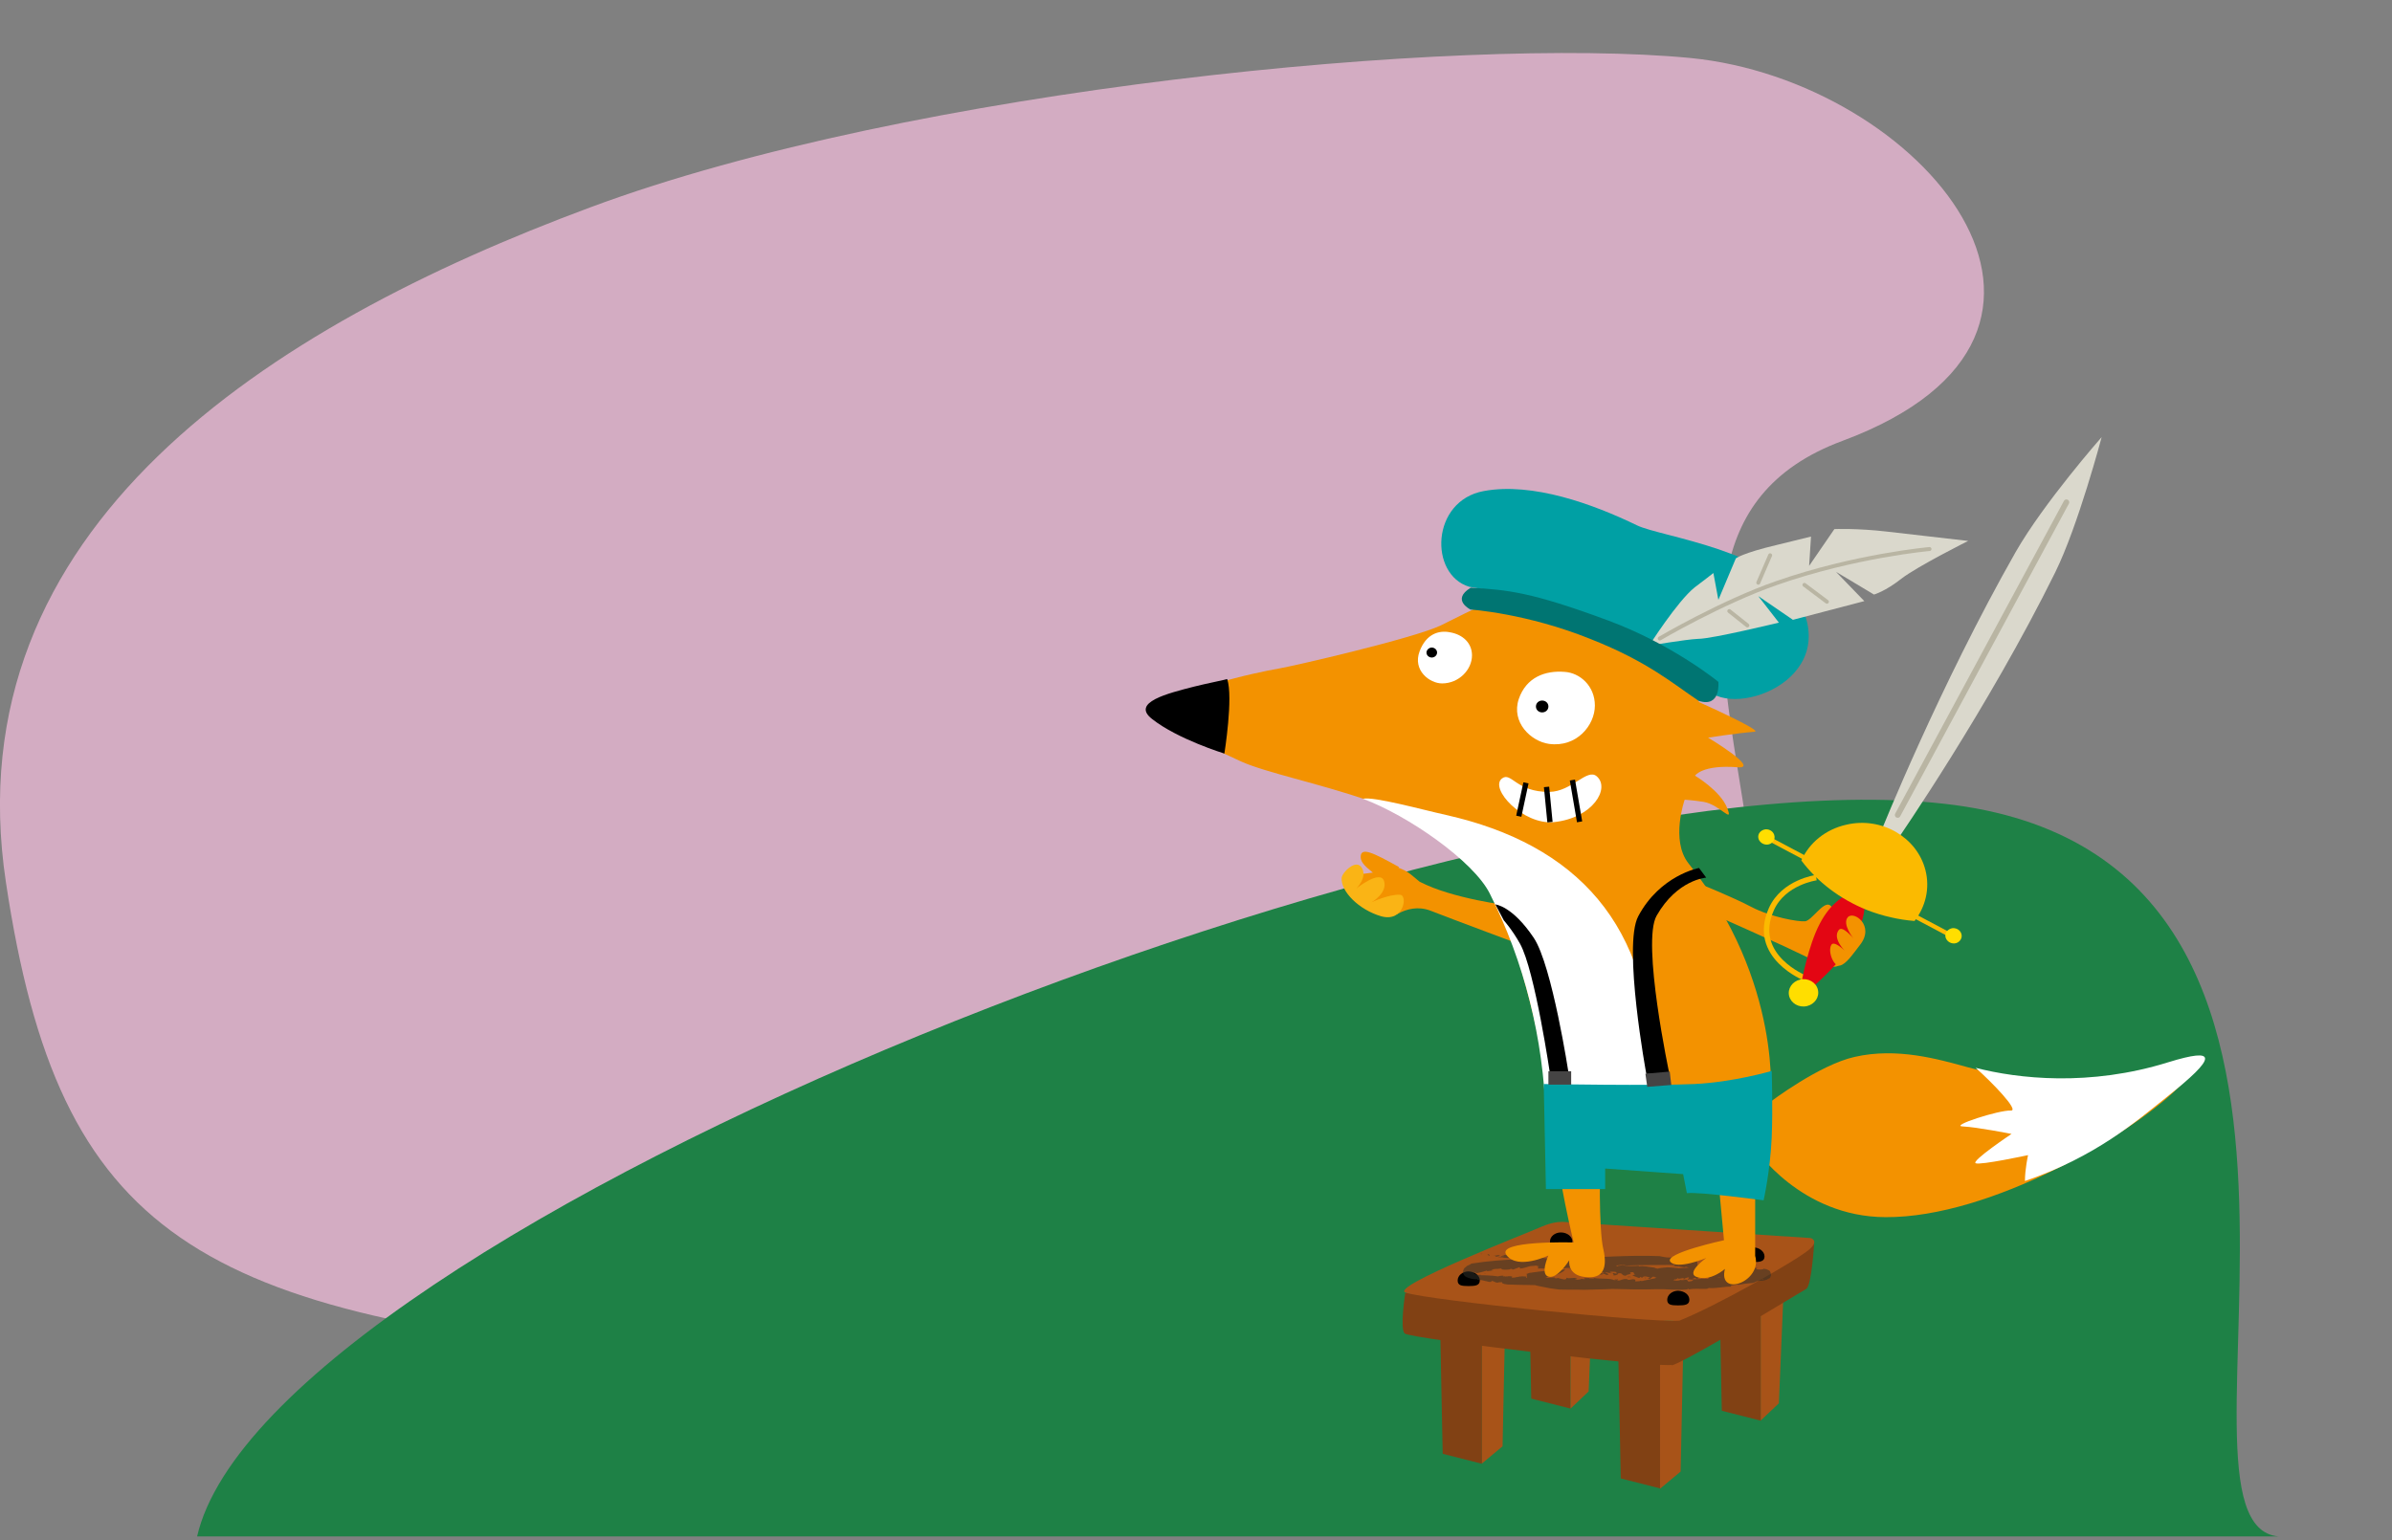 <?xml version="1.0" encoding="utf-8"?>
<!-- Generator: Adobe Illustrator 26.2.1, SVG Export Plug-In . SVG Version: 6.00 Build 0)  -->
<svg version="1.1"
	 id="Layer_1" xmlns:inkscape="http://www.inkscape.org/namespaces/inkscape" xmlns:sodipodi="http://sodipodi.sourceforge.net/DTD/sodipodi-0.dtd" xmlns:svg="http://www.w3.org/2000/svg"
	 xmlns="http://www.w3.org/2000/svg" xmlns:xlink="http://www.w3.org/1999/xlink"  width="767px" height="494px" x="0px" y="0px" viewBox="0 0 767 494"
	 style="enable-background:new 0 0 767 494;" xml:space="preserve">
<rect x="0" y="0" width="767" height="494" fill="#808080" stroke="none"/>
<style type="text/css">
	.st0{fill:#D3ACC2;}
	.st1{fill:#1E8146;}
	.st2{fill:none;stroke:#B9B5A3;stroke-width:1.5;stroke-linecap:round;stroke-linejoin:round;stroke-miterlimit:10;}
	.st3{fill:#F39200;}
	.st4{fill:#814114;}
	.st5{fill:#A85318;}
	.st6{fill:#302F2B;fill-opacity:0.53;}
	.st7{fill:#FFFFFF;}
	.st8{fill:#00A0A4;}
	.st9{fill:#454444;}
	.st10{fill:none;stroke:#000000;stroke-width:1.69;}
	.st11{fill:#DAD8CC;}
	.st12{fill:#007572;}
	.st13{fill:none;stroke:#B9B5A3;stroke-width:1.268;stroke-linecap:round;stroke-linejoin:round;stroke-miterlimit:10;}
	.st14{fill:none;stroke:#FBBA00;stroke-width:1.746;}
	.st15{fill:#E30613;}
	.st16{fill:#FBBA00;}
	.st17{fill:#FFDE00;}
	.st18{fill:none;stroke:#B9B5A3;stroke-width:1.817;stroke-linecap:round;stroke-linejoin:round;stroke-miterlimit:10;}
	.st19{fill:#FAB415;}
</style>
<sodipodi:namedview  bordercolor="#000000" borderopacity="0.25" id="namedview600" inkscape:current-layer="Layer_1" inkscape:cx="330.90555" inkscape:cy="383.6261" inkscape:deskcolor="#d1d1d1" inkscape:pagecheckerboard="0" inkscape:pageopacity="0.0" inkscape:showpageshadow="2" inkscape:window-height="2066" inkscape:window-maximized="1" inkscape:window-width="3840" inkscape:window-x="-11" inkscape:window-y="-11" inkscape:zoom="1.3372396" pagecolor="#ffffff" showgrid="false">
	</sodipodi:namedview>
<path id="path455" class="st0" d="M1.9,283C19,396.9,63,422.1,214.4,435.3c151.5,13.2,236.8-7.4,318.4-64.5
	c81.6-57.2-35.5-194.7,58-229.4c93.5-34.8,25-115.6-48.8-122.8c-73.8-7.1-249.8,9.6-352.7,47.9C86.4,104.7-15.3,169.1,1.9,283z"/>
<path id="path459" class="st1" d="M730.6,492.8c-42.5-3.9,44.1-218.1-107.2-235S86,394.2,63.2,492.8H730.6z"/>
<g>
	<path id="path461" class="st2" d="M518.9,212.1l4.8-5.4"/>
	<path id="path463" class="st3" d="M448.6,278.1c-8.3-4.6-12.3-6.6-12.3-3.2c0,3.6,7.4,5.9,6.2,9
		C441.1,287.3,448.6,278.1,448.6,278.1z"/>
	<path id="path465" class="st4" d="M475.2,469.5l-12.6-3.2l-0.8-40.4h13.4L475.2,469.5z"/>
	<path id="path467" class="st5" d="M481.8,463.9l-6.6,5.5v-43.6h7.4L481.8,463.9z"/>
	<path id="path469" class="st4" d="M503.6,451.8l-12.6-3.2l-0.8-40.4h13.4L503.6,451.8z"/>
	<path id="path471" class="st5" d="M509.4,446.3l-5.8,5.5v-43.6h7.4L509.4,446.3z"/>
	<path id="path473" class="st4" d="M532.3,477.4l-12.6-3.2l-0.8-40.4h13.4L532.3,477.4z"/>
	<path id="path475" class="st5" d="M538.9,472l-6.6,5.5v-43.6h7.4L538.9,472z"/>
	<path id="path477" class="st4" d="M564.7,455.7l-12.6-3.2l-0.8-40.4h13.4L564.7,455.7z"/>
	<path id="path479" class="st5" d="M570.4,450.1l-5.8,5.5V412h7.4L570.4,450.1z"/>
	<path id="path481" class="st4" d="M450.6,414.7c0,0-1.8,11.4-0.2,13c1.7,1.7,84.3,11.5,85.8,10c1.6-1.5,0.9-13.9,0.9-13.9
		L450.6,414.7z"/>
	<path id="path483" class="st4" d="M581.7,399c0,0-0.8,13.3-2.5,14.4c-43.2,26.1-43.2,24.5-43.2,24.5v-14L581.7,399z"/>
	<path id="path485" class="st5" d="M501,391.9l79.6,5.2c0,0,2.9,0.8-0.5,3.7c-4.4,3.7-29.4,17.9-41.6,22.8c-9.4,0.7-80.3-6.5-87.8-9
		c-5.4-1.8,39-19.1,42.8-20.8C493.7,393.8,497.1,391.9,501,391.9L501,391.9z"/>
	<path id="path487" d="M474.5,410.7c0,1.6-1.4,1.8-3.6,1.8c-2.3,0-3.5-0.2-3.5-1.8s1.6-2.9,3.5-2.9
		C472.9,407.9,474.5,409.1,474.5,410.7z"/>
	<path id="path489" d="M504.2,398.2c0,1.6-1.4,1.8-3.7,1.8s-3.5-0.2-3.5-1.8s1.6-2.9,3.5-2.9C502.6,395.3,504.2,396.7,504.2,398.2z"
		/>
	<path id="path491" d="M541.7,416.9c0,1.6-1.4,1.8-3.6,1.8c-2.3,0-3.5-0.2-3.5-1.8c0-1.6,1.6-2.9,3.5-2.9
		C540.2,414.1,541.7,415.3,541.7,416.9z"/>
	<path id="path493" d="M565.8,403c0,1.6-1.4,1.8-3.6,1.8c-2.3,0-3.5-0.2-3.5-1.8s1.6-2.9,3.5-2.9S565.8,401.4,565.8,403z"/>
	<path id="path495" class="st6" d="M475.5,402.1c-1.2,0,0.6,0.3-0.8,0.1C474.9,402.1,475.2,402.1,475.5,402.1z"/>
	<path id="path497" class="st6" d="M497.2,409.3c-1.9,0.9-4.2,0.3-6.3,1.1c-0.3,0.1-0.5,0.2-0.8,0.3c0.2,0.2,0.5,0.2,0.8,0.3
		l1.7,0.4c1.2,0.2,2.2,0.3,3.3,0.3c0.5,0-0.2,0.4,1,0.4c4.2-0.2,10.5,0.2,15.6,0.5l-0.3,0.2c1,0.1,2.1-0.4,3.1-0.4
		c0,0.1-0.4,0.2-0.1,0.2c0.3-0.2,1.8-0.2,2.2-0.5c0.4,0.1,0.4,0.2,0.9,0.3l0.5-0.3c1.5-0.8,3.9-0.3,6-1c-0.1,0.1-0.3,0.2-0.1,0.2
		c3.5-0.9,7.8-1.5,11.5-2.6c-0.1,0.2-0.2,0.3,0,0.4c0.1-0.3,1.2-0.7,2.2-1.1c0.5,0.2,1.6-0.8,2.7-1.1l-0.1,0.1
		c0.6-0.2,1.3-1.4,1.7,0l-0.4-0.3c-0.4,0.3-1.2-0.5-2-0.3v0.1c-0.7,0-1.1-0.2-1.7-0.2l-0.1-0.1c-1.5,0-2.4-0.3-2.4,0
		c-0.5-0.3,1.5,0,0.7-0.5c-5.1,0.1-10.3,0-15.4,0.2c-0.6-0.2-1-0.2-1.1-0.2c-0.5,0.1-1.9,0.1-2.4,0.3c0.2,0-0.4-0.2-0.6-0.2
		c-1-0.1-1,0.4-2,0.3c0.4-0.1,0.5-0.2,0.4-0.3c-0.9,0.3-2,0.3-3,0.4c0.2-0.1,0.4-0.1,0.4-0.2c-1.2,0.3-2,0-3,0.2l0.4-0.2
		c-1.6-0.2-0.4,0.4-1.9,0.3c0.4-0.1,0.2-0.2,0.3-0.2c-1.2,0.4-3.4,0.4-4.6,0.6c0.1,0,0.1-0.1,0.1-0.1c-1.4,0.1-2.8,0.1-4.3,0.2
		c-0.5-0.1,0.2-0.5-1.3-0.4c0.1,0.4-2.5,0.2-1.6,0.6c-1.2-0.1-3.3-0.2-4.1-0.1c0.5-0.2-0.6-0.5,0.4-0.6l-0.8-0.2
		c0.1-0.2,0.8,0.1,0.5-0.2c-0.5,0-2,0.2-2.5,0.2c-1,0.2-1.9,0.7-3.5,0.8c0.7-0.2-0.4-0.4,0.1-0.5l-2.1,0.8c-0.5,0-0.1-0.3-0.9-0.2
		c0,0.1-0.3,0.2-0.5,0.2c-0.2,0-2.1,0.2-2.4-0.2c-0.3-0.2,0.9-0.2,0.3-0.2c-1,0.1-1,0.2-1.9,0.2V407c-0.6,0-1.9,0.2-1.2,0.5
		c0.4,0-0.2-0.2,0.4-0.2c-0.4,0.2-1.5,0.4-2.5,0.5c0.4-0.1,0.3-0.2,0.4-0.3c-1.2,0.4-2.6,0.7-3.9,1c0,0.2,0.4-0.4,0.7-0.3
		c-0.9,0-1.9,0.2-2.4,0.6c0.1,0.6,0.1-1.4,0.1-0.8c0.3,0.2,0.5,0.2,0.9,0.5c-0.3-0.1,0-0.3,0-0.2c0.7,0.2,0.6,0.5,1.2,0.5
		c0,0.2,0.7,0.1,1.3,0.1c0.3-0.1,0.2,0.1-0.4,0.1c0.8,0,4.2,0.1,6,0.4c0-0.1,1.2-0.3,1.7-0.2l-0.2,0.2c0.4,0.2,1.5,0.1,1.5,0.2
		c1-0.2-3.6,0-2.4-0.2c0.4,0.2,1.8-0.2,1.5,0c0.9,0,1.8-0.2,2.6,0.1c-0.3-0.1-0.7,0.3,0,0.3c1.2,0,0.4-0.1,1.4-0.2l0.6-0.1
		c0.1-0.2,1.2,0.1,0.7-0.2c0.2,0.2,1.9,0,1.7,0.3l-0.2,0.3c0.5,0,0.9-0.3,1.3-0.4c0.1,0,0.2,0.1,0.2,0.2c0.1-0.5,1.3,0.1,1.9-0.2
		c1.2,0.2,2.9,0.2,3.5,0.4c0.9-0.1,1.7-0.2,2.7-0.2c-0.2,0-0.4,0-0.5,0.2c0.6,0.2,0.8,0.1,1.3,0c-0.2,0.1,1.2,0.3,1.9,0.5
		c0.9-0.1,0.6-0.4,0.7-0.6c0.8,0.5,2.5-0.2,3.5,0.2c-0.3,0.1-1.3,0.2-0.5,0.3c0.8,0.5,1.6-0.3,2.9,0l-0.3-0.4
		c0.5,0.2,1.9-0.2,1.8,0.2c0.4-0.2,1.5,0.2,1.4-0.2c2.1,0.4,5.1,0,6.5,0.7c0.3-0.1,1.1,0,0.9-0.2c-0.5-0.2-0.7,0.2-0.9,0
		c0.3,0,0.4-0.1,0.4-0.2c0.6,0.1,1.2,0.2,0.5,0.5c1.5,0.2,1.5-0.7,3.4-0.4c-0.1,0.2,0.1,0.2,0.6,0.2l1.1-0.2
		c1.2,0.1,0.7,0.4,0.7,0.7c0.6,0,1.4,0,1.8-0.2l0.8,0.3c-0.5-0.2,0.5-0.2,0.8-0.2l-0.3,0.1c0.1,0.1,0.9,0.1,1.2,0
		c-0.1-0.2-0.9-0.2-1.2-0.3c0.4-0.1,0.9-0.1,1.2-0.2c-0.2,0.2,1.1,0.2,1.6,0.2c0.6,0.1,0.6-0.2,0.8-0.2c0,0.2,1,0,0.5,0.2
		c-0.2,0.1-0.4-0.2-0.8,0c0.4,0.1,0.4,0.3,1.2,0.2c0.6-0.2-0.2-0.5,1-0.3c-0.3,0.1-0.4,0.2-0.6,0.2l1.1,0.2v-0.2
		c0.2,0.1,0,0.1,0.1,0.1c0.4-0.2,1.7-0.1,1.9-0.4c0.5,0,1.2,0.2,1.7,0.2h-0.1c0.6,0.2,1.5,0,2-0.2v0.1c0.4,0,1.2,0,1.6-0.2
		c0.9,0.2,0.4,0.9,1.2,0.6c0.9,0,1.3-0.5,1-0.7c1.6,0.1,3.4-0.3,4.9-0.1c0.3-0.1,0.1-0.2,0.5-0.2c2.3-0.1,4.9-0.6,6.7-0.3
		c-0.6,0.2,0,0.2,0,0.4c0.5-0.2,0.7,0.2,0.9-0.2c-0.1-0.2,0-0.3-0.7-0.3c1.3-0.2,3.5-0.4,4.3-0.4c-0.4-0.1-0.1-0.2,0.2-0.2
		c0,0.3,1,0.2,1.7,0l0.1-0.2l0.5,0.2c0.3-0.1,0.3-0.5,1.1-0.4c0.1,0.1,0.1,0.2,0.3,0.2c0.4-0.2,0.8-0.3,1.2-0.5
		c0.1,0.2,1.4-1.1,0.1,0.5c0.3,2.7,0.7,1.3,0.9,1.7c0-0.1-0.1-0.1-0.1-0.2c-0.3,0-0.9,0.1-0.4,0.2c-1.2-0.3-2.3-0.4-2.7-0.7
		c-2.6,0.5-6.3,0.5-9.3,0.4l0.1-0.2c-0.8-0.2-0.4,0.2-1,0.2c0.3-0.2-0.6-0.3,0-0.5c-1.2-0.2-1.5,0.2-2.2,0.3
		c-0.1,0.2,0.6-0.2,0.4,0.2c-0.2,0.1-1.6-0.2-1.8,0.2c-0.3-0.2-0.1-0.3,0.1-0.5l-0.7,0.2c-0.9-0.4,1.9-0.7,1.1-1.1l-0.6,0.1
		c-0.6-0.3,1.7-0.3,0.1-0.5c-0.7,0.2-1.3,0.6-0.7,0.7c-1.5,0.1-0.7,0.7-2.3,0.7c-0.4-0.2,1.2,0,1-0.3c-0.7-0.2-1.5,0.2-2.1,0
		c0.7,0.2,0.1,0.4-0.4,0.5c-0.8-0.2,0.5-0.3-0.6-0.3c-0.2,0.2-1.2,0.3-0.4,0.4c-0.4,0.4-1.2-0.2-1.8,0.2c-0.4-0.3,1.2-0.7-0.1-0.8
		c0.2,0.2-1.6,0.3-0.9,0.8c-0.5-0.1-0.5-0.3-0.2-0.5c-0.7-0.2-1.7,0.5-1.9-0.1l-0.3,0.2c-0.2-0.1-0.5-0.2-0.9-0.3
		c-0.6,0-2,0.3-1.9-0.1c-0.2,0-1.6,0-1.1,0.3c0.9,0.2,1.1-0.2,1.5,0.2c-0.6-0.3-1.2,0-1.8,0.1l-0.1-0.2c-0.3,0.1-1,0-1.2,0.2
		c0.3-0.1,0.1-0.2-0.1-0.2l-0.4,0.2c-1.2,0.1-0.3-0.5-1.5-0.4l0.9-0.2c-0.2,0-0.6-0.2-1.2-0.2c-0.3,0.2-0.7,0.5-0.9,0.7
		c-0.7,0.1-0.3-0.2-1-0.1l0.9-0.2c0.2-0.1-0.6-0.4-1.4-0.5c-0.6,0-1.5,0.3-0.6,0.5c-0.4,0-1.1-0.2-0.7-0.3c-1.1,0,0.1,0.2-0.8,0.3
		c-0.4-0.2-1.4-0.5-2.1-0.8l1-0.3l-0.6-0.1c0.8-0.2-0.4-0.2,0.1-0.6c-0.4-0.1-0.9,0-1.3,0c1.2,0.7-1.4,0.6-1.2,1.1
		c-1.7,0-0.9-1.2-2.7-0.7c0.3,0.2-0.6,0.4,0.4,0.4c-1.1-0.2-0.8,0.4-1.9,0.1c0.9-0.1-0.9-0.6,0.4-0.7c-0.1,0.2,0.7,0.2,0.9,0.2
		c-0.4-0.2,0.2-0.5-0.9-0.6c-0.6,0-1.5-0.1-1.4,0.2c0,0.2,1,0.1,0.5,0.3c-1.3-0.1-1.5-0.5-2-0.1c0.8,0.1,1,0.3,1,0.6h-1l0.2-0.2
		c-1.5-0.3-0.5,0.2-1.9,0.1l-0.6-0.4c0.4-0.2,2.1,0.4,1.9-0.2c-1-0.2-1.3,0.1-2.2-0.2h0.7c-0.4-0.1-0.6-0.7-2-0.5
		c-0.7,0.1-0.2,0.2-0.3,0.3c-1.5-0.1-2,0-3-0.1c0.3-0.3-1.8-0.2-0.6-0.5c0.4,0.2,2.7,0.5,3.3,0.2c-0.5-0.5,1.2,0.2,1.6-0.2
		c-1.2-0.2-1.2-0.6-1.2-0.9c-0.4-0.1-0.7,0-0.9,0.1c-0.2,0.2,0.3,0.3,0.3,0.6c-1.3-0.2-2.7-0.2-3.5-0.1c-0.4-0.2-0.3-0.4,0.3-0.4
		c-1.6-0.1-3.4-0.3-5-0.6c1,0.6-1.8-0.1-1.1,0.3c0.8,0.2,1.5,0.6,1,0.7c-0.5-0.1,0-0.2-0.2-0.3c-0.7,0.2-1-0.5-1.7-0.2
		c1.5,0,0.4-0.5,0.7-0.8c-1.1,0.1,0.1-0.2-1-0.3c-1.1,0.1-2.4,0.1-3.6,0c-1.4-0.5-3.8-0.4-5.1-0.6c-0.7-0.2-0.2-0.6-0.9-0.7
		c-0.9-0.1,0.6,0.5-0.7,0.2l0.2-0.1c-0.4,0.1-2.4-0.5-2.8,0l0.4-0.4c-0.3-0.1-0.4,0-0.7,0c0-0.2-0.3-0.2,0.2-0.3
		c-0.8-0.3-1.7-0.1-2.6-0.2l0.5,0.3c-1.5,0.1-2.5-0.2-4-0.3l0.1-0.2l-0.9,0.1c0.3-0.2-0.5-0.4-1.1-0.2l2.3-0.4
		c0.6,0.2-0.7,0.2-0.4,0.5c0.4,0.2,1.7,0.2,1.9,0.1c-0.5-0.1-0.5,0-1,0c-0.2-0.3,0.6-0.2,1.1-0.5c-0.3,0-0.6-0.2-0.7,0
		c0.5-0.1,1.1-0.1,1.9,0c-0.6,0.1,0.3,0.2,0.1,0.3c0.1-0.2,1-0.3,2-0.2c0.7,0.4,2.1,0,3.4,0.2c-0.5,0.2-1.2,0.4-2,0.5
		c0.8,0.2,0.9,0.1,1.7,0.3c0.4-0.2,0.7-0.5,1.8-0.5v0.2c1,0,1-0.3,2.2-0.2c2,0.3,4.2,0.6,5.8,0.7v0.2c1-0.4,2.9,0.2,4.2,0.1
		c1.9,0.4,4.3,0.2,5.3,0.7c3.5,0.2,6.6,0.4,10.3,0.9l-0.6,0.2c0.7-0.2,0.4,0.2,1.1,0.2c-0.7-0.3,1-0.2,1.4-0.4
		c1.6,0.4,3.7,0.3,5.2,0.2v0.2c1.5-0.3,3.2,0.2,5,0.4c0.2,0.1,0.5,0.3,1.1,0.3c1-0.3,1.5-0.2,3-0.4c1.1,0,2.7,0.2,3.8,0.3
		c4-0.4,8.1-0.1,12.2-0.3l0.3,0.2c4.1-0.5,9,0,12.6,0l-0.4,0.4c1.1,0.2,2.6,0.1,2.4-0.2c0.4,0.2,0.5,0,1.4,0.4
		c0.2,0.3,0.7-0.2,1,1.7c-0.4,1.4-0.5,0.8-0.9,1.2c-0.5,0.3-0.5,0.2-0.9,0.4c-0.8,0.2-1.3,0.3-1.8,0.2c-1.2,0.1-1.3,0.4-2.2,0.7
		c-2.3,0.2-3.1,0.3-5.1,0.7h0.5c0.2-0.1,0.2-0.3-0.3-0.2c-0.8,0.2-2.9,0.2-2,0.7c-2.3-0.1-5.2,0.7-7.4,0.4c0.2,0.2-0.4,0.2-0.6,0.3
		c-1.9,0.1-4.1-0.2-5.6,0.2c-0.4-0.1,0.5-0.2-0.3-0.2c-0.4,0.1,0,0.2-0.6,0.2c-3.2,0.3-6.5-0.2-9.4-0.1c-5.1,0.2-10.5,0-15.4-0.1
		l0.1-0.1c-1.7,0.3-3.8-0.6-5.1,0c-0.4-0.1-1.5-0.1-1.2-0.2c-1.3,0.2-3.6-0.4-5.6-0.1c0.2,0,0.3,0,0.4-0.1c-1.9-0.3-3.6,0-5.6-0.3
		c0.2,0,0.6-0.1,0.6-0.2c-0.8-0.2-1.9,0.4-2.3-0.2c-0.4,0-0.4,0.2-0.1,0.2c-4.4-0.3-9.1-0.2-13.8-0.4c-3.3-0.5-0.2-0.9-2.7-0.7
		c-0.2-0.1-0.2,0.2-0.2,0.1c-1.1,0.1-1.5-0.7-2.2-0.5c0.3,0.3-0.4,0.2-0.5,0.3c-2-0.4-2.4-0.7-4.1-0.7l0.2-0.2
		c-1.1,0.1-2.2-0.1-3.4-0.6c-0.3-0.2-0.9-0.2-1.3-1.5c0.1-1.8,1.1-1.7,1.2-2.1c0.7-0.4,1.2-0.5,1.5-0.8c10.7-1.7,20.6-1.5,30.5-1.7
		c9.8-0.2,19.6-1.1,29.8-0.7c2.4,0.5,2.6,0.5,5.2,0.4c-0.1,0.1-0.3,0.1-0.1,0.2c0.2-0.3,1.9,0.1,2.2-0.2l2.9,0.4l1.5,0.3h0.2h0.1
		l0,0l0,0l0,0c-0.1-0.8,1,7.4,0.5,3.9l0,0l-0.4,0.2l-0.7,0.3c-1.9,0.9-3.6,1.4-5.6,1.9c0.6-0.2,0.8-0.6,0.1-0.3l-0.7,0.4l-0.2-0.1
		c-0.4,0.2-1,0.5-0.4,0.5c-9.7,2.5-19.3,2.7-28.8,2.9c-2.3-0.1-5.5,0-8.1-0.1c-1.9-0.2-3.6-0.5-5.4-0.9c-0.9-0.2-1.8-0.3-2.7-0.7
		l-1.3-0.4l-0.4-0.1l-0.2-0.1l0,0l0,0l0,0c-0.5-5.6-0.2-1.6-0.3-2.8l0,0h0.1l0.7-0.3c4.9-0.7,6.2-0.8,11.6-1.1
		C501.4,407.9,500,408.7,497.2,409.3L497.2,409.3z"/>
	<path id="path499" class="st6" d="M477,402.2c0.3,0.2,1.1,0.3,0.4,0.6C477.3,402.6,476.9,402.3,477,402.2z"/>
	<path id="path501" class="st6" d="M499.1,406.1c0-0.1,0.3,0.1,0.4,0.2c-0.3,0-0.5,0.1-0.8,0C499,406.3,498.9,406.2,499.1,406.1z"/>
	<path id="path503" class="st6" d="M504.8,406.9c-0.1,0.2-1.3,0.2-2,0.1L504.8,406.9z"/>
	<path id="path505" class="st6" d="M509.9,408.2c0.4,0.2,0.3,0.2-0.3,0.2C509.6,408.3,509.8,408.2,509.9,408.2z"/>
	<path id="path507" class="st6" d="M510.4,407.9c0.4,0.1,0.6,0.2,0.9,0.2C511.2,408,510.2,408.1,510.4,407.9z"/>
	<path id="path509" class="st6" d="M521.9,409.5c0.3,0,0.9-0.1,1.2,0.2C522.7,409.5,521.6,409.8,521.9,409.5z"/>
	<path id="path511" class="st6" d="M527.3,409.8c0.1,0,0.3,0.1,0.4,0c0.4,0.1,0,0.2-0.4,0.2C527.4,410,527.4,409.9,527.3,409.8
		L527.3,409.8z"/>
	<path id="path513" class="st6" d="M506.7,410.4l0.6-0.1l-0.1,0.2L506.7,410.4z"/>
	<path id="path515" class="st6" d="M475.8,408.4c0.5-0.2,0.4,0.1,0.5,0.2C475.8,408.5,476.5,408.3,475.8,408.4z"/>
	<path id="path517" class="st6" d="M498.8,406.9h-0.2l0.1-0.3L498.8,406.9z"/>
	<path id="path519" class="st3" d="M484.2,290.5c0,0-18.5-2.2-29-7.7c0,0-0.8-0.7-2.9-2.4s-5.2-2.5-5.2-2.5s-2.5,0.8-4.7,1.5
		s-7.9,1.1-7.9,1.1s-1.2,4.9-0.9,5.3c0.4,0.5,3.4,3.2,5.2,5.1c1.9,1.8,7.2,3.3,9.4,2.2c2.9-1.6,6.6-2.5,10.5-1
		c6.6,2.6,31.6,11.9,31.6,11.9L484.2,290.5z"/>
	<path id="path521" class="st3" d="M514.9,199.5c0,0-9.9-6.1-28.3-7.4c-7.6-0.6-13.2,2.9-24.6,8.5c-8.9,4.2-47.1,13-51.8,13.8
		c-8.1,1.4-34.1,7.1-34.1,12.7c0,5.6,6.6,10.3,22,17.2c15.4,6.9,66.8,13.8,78.6,37.2s19.9,63.3,21.3,79.8
		c1.5,16.5,6.6,37.2,6.6,37.2s-25.3-0.7-21.5,4.1c3.6,4.8,13.4,0.1,13.4,0.1s-2.8,6.1,0.1,6.8s6.6-5.3,6.6-5.3s-0.8,4.8,5.1,5.4
		c5.8,0.7,7.2-2.9,5.8-9c-1.5-6.2-1.2-29.1-0.7-29.6c0.7-0.5,36.9,0,36.9,0l2.5,26.8c0,0-19.4,4.2-17.2,6.9s11.5-1.2,11.5-1.2
		s-7.1,5-2.7,6.2s8.7-2.7,8.7-2.7c-2.3,9.3,12.1,4.1,9.7-4.2v-34.4c0,0,14.6,21.9,41.8,22c33.9,0.2,78.8-26.7,93.4-41.1
		c15.1-14.8,9.3-10.7-9-6.3c-25.3,6.1-45.2,2.8-58.1-0.7c-9.5-2.6-22.6-6.4-36.2-3.3c-11.3,2.5-27,14.4-27,14.4s4.2-38.3-26.3-76.5
		c-5.8-7.4-1.2-20.4-1.2-20.4s2.9,0.2,6.1,0.7c5.2,0.9,9.7,7.4,7.5,1.9c-2.2-5.5-10.3-10.3-10.3-10.3s2.3-3.6,13.7-2.7
		c7.4,0.6-9.5-9.5-9.5-9.5s8.9-1.4,14.9-1.9c3-0.2-17.8-9.5-17.8-9.5s-0.6-1-0.4-6.3c0.1-2.7-0.9-10.6-0.9-10.6L514.9,199.5z"/>
	<path id="path523" class="st7" d="M477.7,286.6c11,21.9,17.2,46.2,18,72.1c8.2,0.2,26.9-0.6,34.7,0c0.6-4.7-0.6-9.6-0.6-14.6
		c0-47.6-24.4-73.3-66.1-82.7c-7.7-1.7-23.2-6-26.7-5.2C451.4,261.5,472.5,276.2,477.7,286.6z"/>
	<path id="path525" d="M383,220.2c-8.6,2.2-20.4,5.1-13.6,10.4c8.2,6.5,23.2,11.1,23.2,11.1s2.9-18.1,0.9-23.9
		C393.5,217.9,386.1,219.4,383,220.2L383,220.2z"/>
	<path id="path527" class="st7" d="M511.4,226.3c0,6.3-5.8,13.5-14.7,12.3c-5.8-0.8-12.2-6.9-9.7-14.4c2.4-7,8.5-9.2,14.7-8.7
		C506.6,215.8,511.4,220,511.4,226.3z"/>
	<path id="path529" class="st7" d="M472,210.2c0,4.6-4.2,9-9.6,9c-4,0-9.5-4.2-7.2-10.3c2.1-5.6,6.2-6.8,9.7-6.1
		C469.1,203.5,472,206.3,472,210.2L472,210.2z"/>
	<path id="path531" d="M492.5,226.6c0,1.1,0.9,1.9,2,1.9s2-0.8,2-1.9c0-1.1-0.9-1.9-2-1.9C493.4,224.7,492.5,225.5,492.5,226.6z"/>
	<path id="path533" d="M457.4,209.3c0,0.9,0.8,1.6,1.7,1.6s1.7-0.7,1.7-1.6c0-0.9-0.8-1.6-1.7-1.6S457.4,208.5,457.4,209.3z"/>
	<path id="path535" class="st8" d="M495,347.7c0,0,35.7,0.6,48.3,0s24.8-4.2,24.8-4.2s0.4,11.8,0,21.4c-0.5,10.9-2.6,20.1-2.6,20.1
		s-20.7-2.8-24.6-2.3l-1.2-6.1l-25-1.8v6.6h-19L495,347.7z"/>
	<path id="path537" class="st3" d="M544.8,283.4c0,0,10.5,4.2,16.8,7.5s15.1,4.8,17.2,4.6s5.8-6.4,7.9-5.2c2.1,1.2-0.3,4.9-0.3,4.9
		s5.7-0.4,7,1.7c2,3.2-5.1,3.5-5.9,4.3c-0.8,0.7,6.6,3.4,2.8,7.9c-2.3,2.7-7.2-0.5-18-5.5c-16-7.3-32.6-14.6-32.6-14.6"/>
	<path id="path539" d="M535.3,344.5c0,0-9-42.3-4.1-50.8c6.6-11.6,15.9-12.2,15.9-12.2l-2.3-3.1c0,0-12.5,2.3-19.5,15.5
		c-5,9.4,2.6,50.6,2.6,50.6L535.3,344.5L535.3,344.5z"/>
	<path id="path541" d="M497.1,345c0,0-4.9-33.7-9.7-42.3c-2.5-4.5-5.2-7.5-5.2-7.5l-2.7-5.1c0,0,5.4,0.4,12.3,10.7
		c5.9,8.8,11.2,43.6,11.2,43.6L497.1,345z"/>
	<path id="path543" class="st9" d="M528.2,348.6l7.7-0.6l-0.5-4.3l-7.8,0.7L528.2,348.6z"/>
	<path id="path545" class="st9" d="M503.8,343.6h-7.3v4.3h7.3V343.6z"/>
	<path id="path547" class="st7" d="M481.6,249.7c3-2.3,4.5,4.4,15.2,4.3c7.2-0.1,12.1-7.7,15.2-5c4.4,3.8-1.2,13.4-13.8,14.7
		C488.3,264.6,477.5,252.9,481.6,249.7z"/>
	<path id="path549" class="st10" d="M495.9,252.4l1.1,11.3"/>
	<path id="path551" class="st10" d="M504.2,250.2l2.3,13.4"/>
	<path id="path553" class="st10" d="M489.3,251.1l-2.3,10.7"/>
	<path id="path555" class="st7" d="M695.3,340.7c-25.3,7.9-48.2,5.3-61.8,1.8c5.2,4.6,14.1,13.8,11.3,13.7c-3.8-0.2-19.9,5-15.4,5.1
		c4.5,0.2,15.6,2.4,15.6,2.4s-13,8.7-11.5,9.4s16.8-2.6,16.8-2.6s-1,4.5-1,8.3c22.6-7.7,35.9-19.3,45.3-26.8
		C711.3,338.8,710.9,335.9,695.3,340.7L695.3,340.7z"/>
	<path id="path557" class="st8" d="M471.1,188.2c-12.9-3.9-12.3-27.6,4.7-30.7c15.6-2.9,35.1,4.2,49.1,11
		c7.6,3.7,44.6,8.1,52.8,26.1c11.9,25.6-26.6,37.2-31.7,24.3c0,0-23.9-18.9-47.9-25C484.7,190.4,471.1,188.2,471.1,188.2
		L471.1,188.2z"/>
	<path id="path559" class="st11" d="M528.8,207.1c0,0,9-14.2,14.6-18.7c1.9-1.4,6-4.6,6-4.6l1.6,8.6l5.6-13.3c0,0,2.1-1.7,13.1-4.3
		l11-2.7l-0.6,9.4l8.1-11.8c0,0,7.4-0.3,16.8,0.8s26.1,3,26.1,3s-16.2,8.1-21.4,12.1c-5.2,4.1-8.8,5.1-8.8,5.1l-12.2-7.3l9.1,9.4
		l-22.9,6l-11.1-7.6l6.6,8.5c0,0-21.4,5.2-25.8,5.2C540.3,205.1,528.8,207.1,528.8,207.1L528.8,207.1z"/>
	<path id="path561" class="st12" d="M471.5,195.5c0,0,18.1,1.2,38.6,9.5c18.5,7.3,26.6,14.5,34.6,19.8c7.2,2.3,6.3-6.1,6.3-6.1
		s-14.6-12-35.4-19.7c-24.8-9.2-32.3-9.8-44-10.5C465.2,192.4,471.5,195.5,471.5,195.5L471.5,195.5z"/>
	<path id="path563" class="st13" d="M532.2,204.8c0,0,19.9-11.7,37.5-17.8c25.2-8.8,49-10.9,49-10.9"/>
	<path id="path565" class="st13" d="M563.8,186.9l3.8-8.8"/>
	<path id="path567" class="st13" d="M585.8,193l-7.2-5.4"/>
	<path id="path569" class="st13" d="M560.3,200.6l-5.8-4.6"/>
	<path id="path571" class="st11" d="M608.4,269.3c0,0,29.1-42.1,50.6-85.7c7.4-15,14.9-43.4,14.9-43.4s-18.5,21-27.6,36.9
		c-24.4,42.9-43.1,89.5-43.1,89.5L608.4,269.3z"/>
	<path id="path573" class="st14" d="M582.4,281.5c0,0-10.5,1.4-14.4,10.1c-6.8,15.2,11,22.2,11,22.2"/>
	<path id="path575" class="st15" d="M597.9,290.3c0,0,0.2,4.2-3,10.5c-3.5,6.9-13.1,15.3-13.1,15.3l-4.1-1.2c0,0,2.1-11.6,5.8-18.6
		c3.6-7,8.3-9.1,8.3-9.1L597.9,290.3z"/>
	<path id="path577" class="st16" d="M567.3,268.3l-0.7,1.2l58.2,30.9l0.7-1.2L567.3,268.3z"/>
	<path id="path579" class="st17" d="M566.1,266c-1.4,0.2-2.5,1.3-2.3,2.7c0.2,1.3,1.5,2.3,2.9,2.2s2.5-1.3,2.3-2.7
		C568.8,266.8,567.5,265.9,566.1,266z"/>
	<path id="path581" class="st17" d="M626.1,297.7c-1.4,0.2-2.5,1.4-2.3,2.7c0.2,1.3,1.5,2.3,2.9,2.2s2.5-1.4,2.3-2.7
		C628.8,298.5,627.5,297.6,626.1,297.7z"/>
	<path id="path583" class="st16" d="M617.4,279.1c1.5,5.9,0,11.8-3.5,16.3c-5.1-0.4-10.3-1.6-15.2-3.5c-8.7-3.5-15.9-9-21.1-15.9
		c2.5-5.6,7.7-10,14.5-11.5C603.3,261.9,614.7,268.5,617.4,279.1z"/>
	<path id="path585" class="st17" d="M577.2,314.2c-2.5,0.6-4.1,2.9-3.5,5.3c0.6,2.3,3.1,3.8,5.7,3.2c2.5-0.6,4.1-2.9,3.5-5.3
		S579.7,313.6,577.2,314.2z"/>
	<path id="path587" class="st18" d="M608.5,261.4l54.1-100.3"/>
	<path id="path589" class="st19" d="M430.2,281.6c0.1-1.7,4.7-6.4,6.5-3.2c1.8,3.1-1.8,6.6-1.8,6.6s7.7-6.2,8.9-2.4
		c1.2,3.8-4,6.8-4,6.8s5.7-2.7,9.2-2.4c2.4,0.2,1.2,8.9-6.1,6.9C435.7,291.8,429.9,285.9,430.2,281.6L430.2,281.6z"/>
	<path id="path591" class="st3" d="M592.5,294.2c-1.9,2.2,1.8,6.8,1.8,6.8s-3.5-4.3-4.7-2.7c-2.1,2.7,1.9,6.6,1.9,6.6
		s-3.5-3.4-4.3-1.8c-1.2,2.1,0.8,7.1,2.8,6.6c2-0.5,4-3.5,6.4-6.6C601.3,296.9,594.4,292,592.5,294.2L592.5,294.2z"/>
</g>
</svg>
